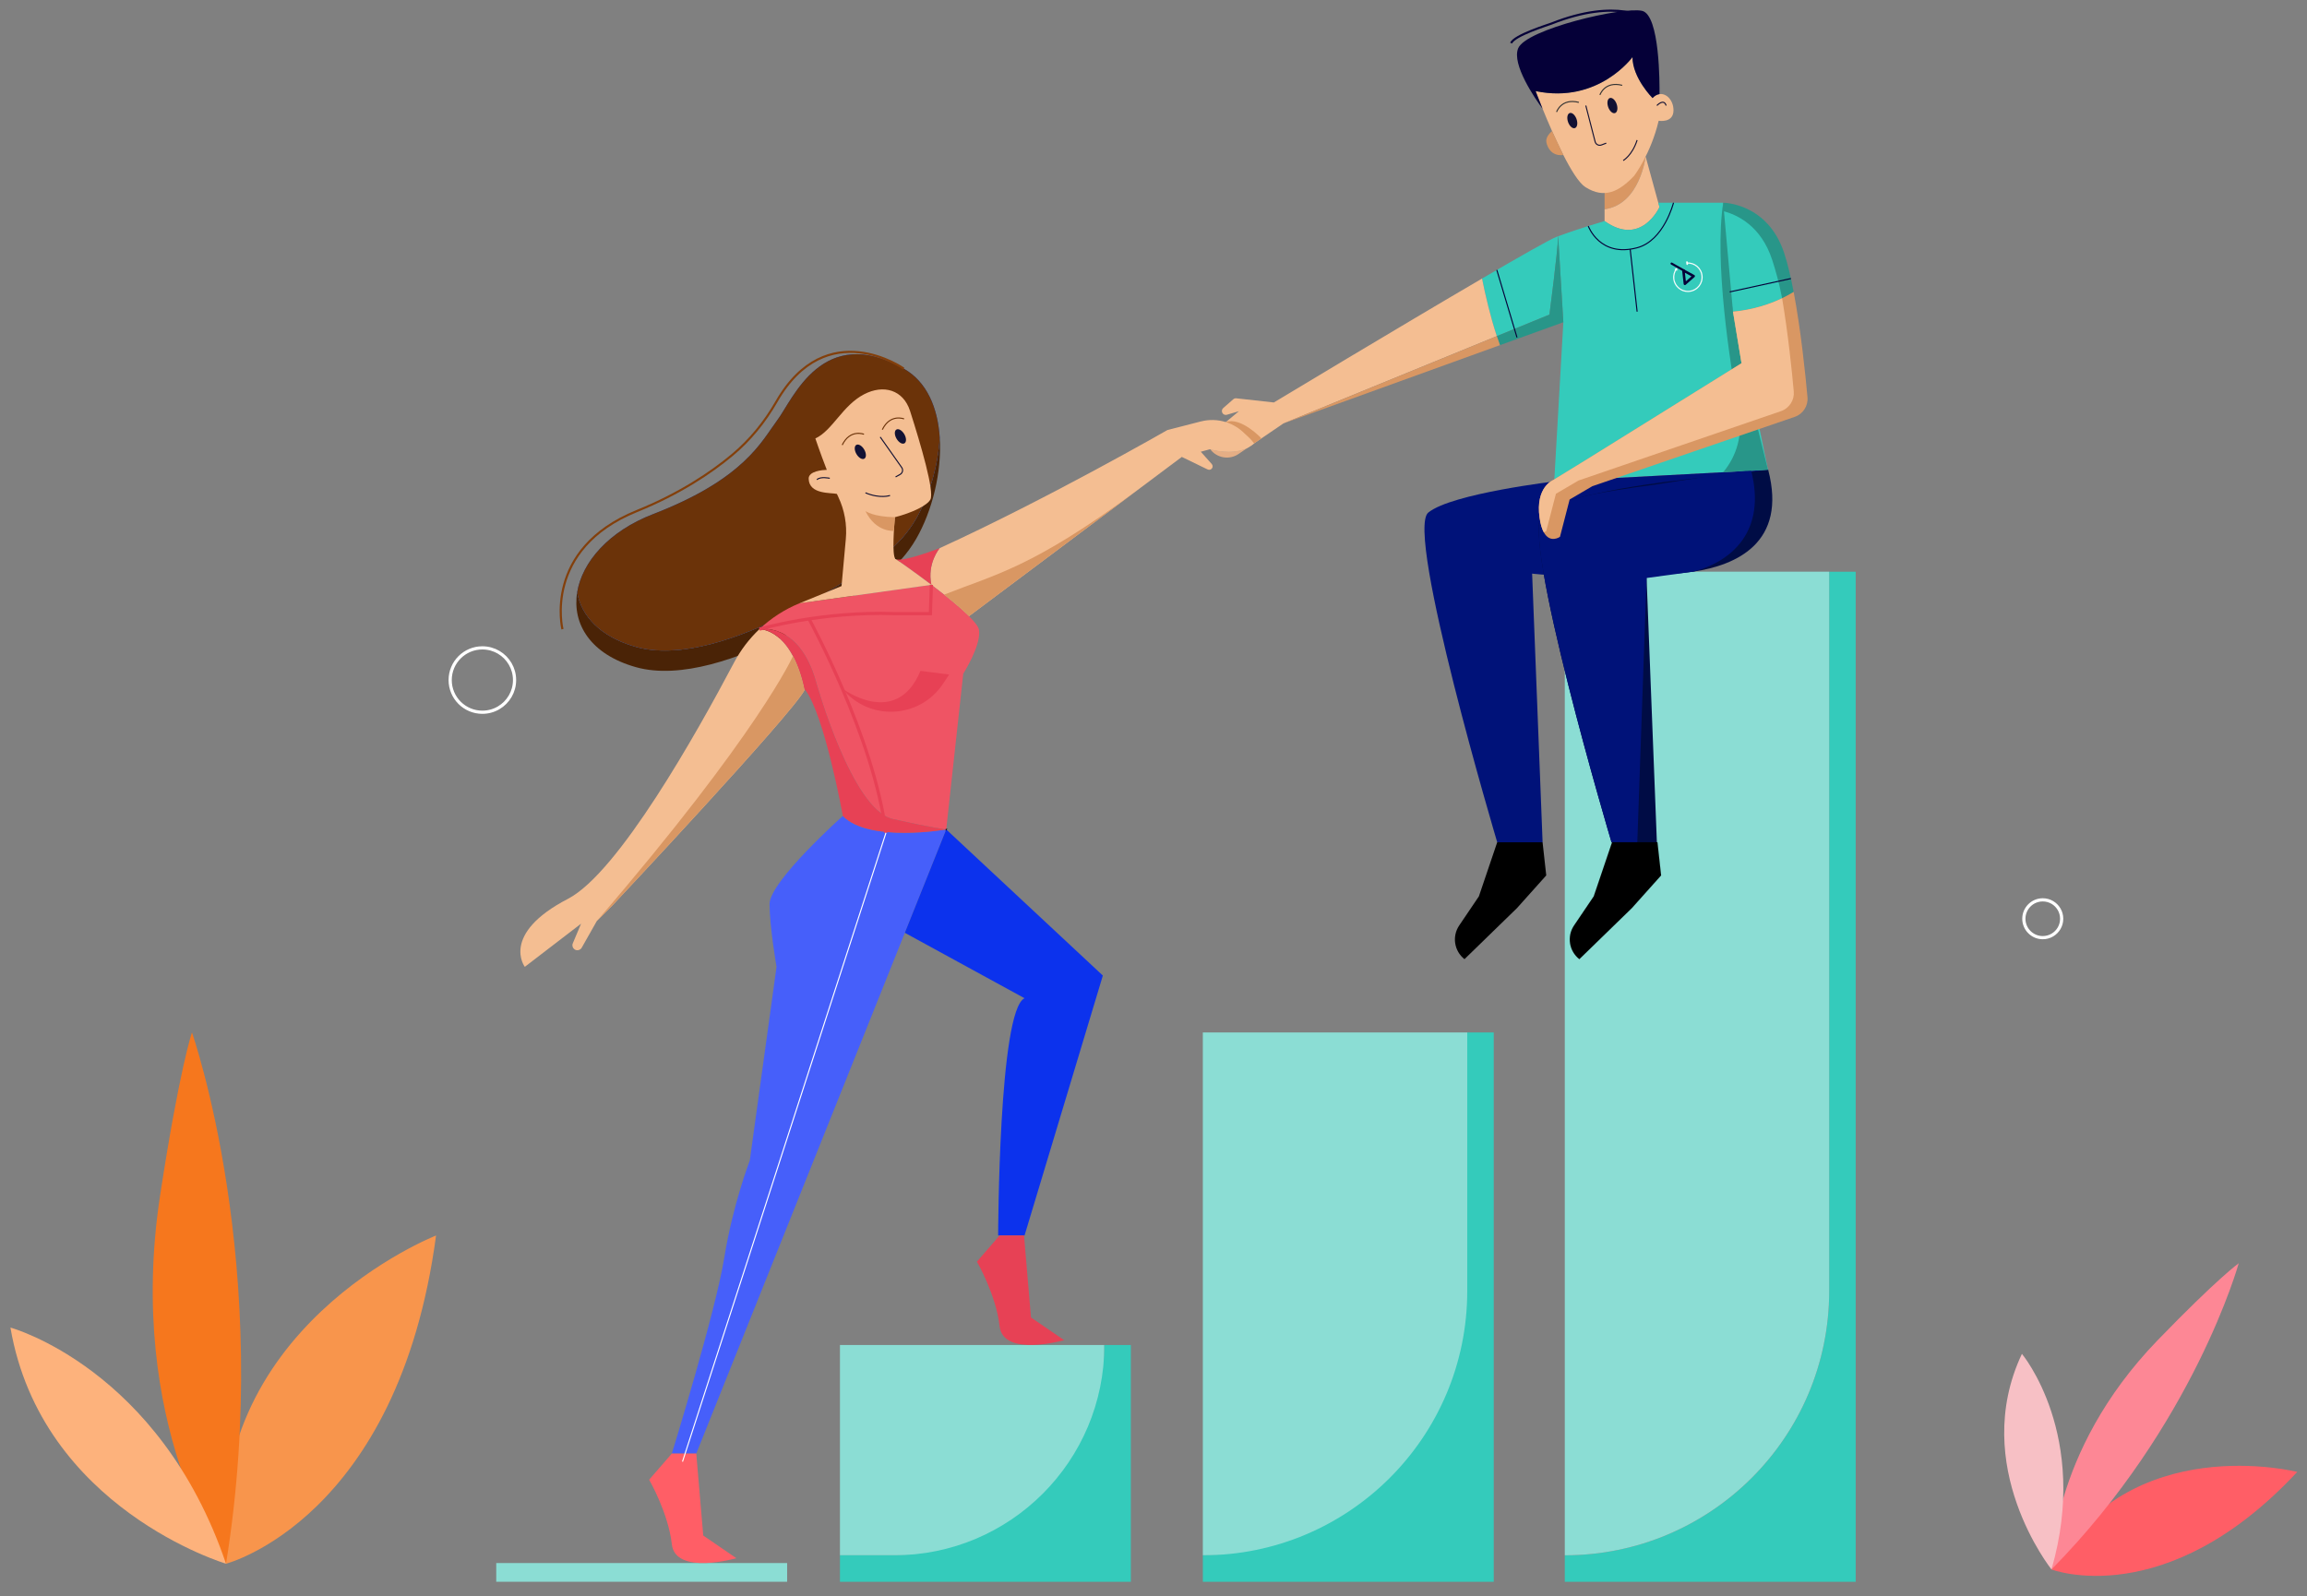 <?xml version="1.0" encoding="UTF-8" standalone="no"?><!DOCTYPE svg PUBLIC "-//W3C//DTD SVG 1.1//EN" "http://www.w3.org/Graphics/SVG/1.1/DTD/svg11.dtd"><svg width="100%" height="100%" viewBox="0 0 156771 108509" version="1.1" xmlns="http://www.w3.org/2000/svg" xmlns:xlink="http://www.w3.org/1999/xlink" xml:space="preserve" xmlns:serif="http://www.serif.com/" style="fill-rule:evenodd;clip-rule:evenodd;stroke-miterlimit:10;"><rect x="0" y="0" width="156771" height="108509" fill="#808080" stroke="none"/><g id="OBJECTS"><g><rect x="57079.2" y="91423.8" width="17968" height="14295.4" style="fill:#8bddd4;"/></g><g><path d="M126102,38859.9l0,68658.3l-19767.9,0l0,-1799.04c9923.38,0 17968,-8044.71 17968,-17968l-0,-48890.8l1799.78,0l0.05,-0.087l0.008,-0.329Z" style="fill:#34cbbb;fill-rule:nonzero;"/></g><g><rect x="33721.2" y="106245" width="19767.5" height="1272.43" style="fill:#8bddd4;"/></g><g><path d="M76845.8,91423.8l0,16094.5l-19767,0l0,-1799.05l3672.61,0c7895.12,0 14295.4,-6400.25 14295.4,-14295.4l1799.05,-0l-0.05,-0l-0.017,-0.038Z" style="fill:#34cbbb;fill-rule:nonzero;"/></g><g><rect x="81738.3" y="70180" width="17968" height="35538.9" style="fill:#8bddd4;"/></g><g><path d="M101506,70180l0,37338l-19767.7,0l-0,-1799.05c9923.46,0 17968,-8044.58 17968,-17968l0,-17570.8l1799.78,0l-0.125,-0.087l0.017,0.008Z" style="fill:#34cbbb;fill-rule:nonzero;"/></g><g><path d="M124302,38860l0,48891.1c0,9923.33 -8044.79,17968 -17968,17968l0,-66859.2l17968,0Z" style="fill:#8bddd4;fill-rule:nonzero;"/></g><g><path d="M140100,62450.4c-0,234.725 -63.021,454.933 -173.038,644.308c-222.362,383.104 -637.012,640.692 -1111.98,640.692c-709.704,-0 -1285.09,-575.292 -1285.09,-1285c0,-709.634 575.384,-1285.02 1285.09,-1285.02c474.967,0 889.617,257.658 1111.98,640.767c110.017,189.304 173.038,409.512 173.038,644.25Z" style="fill:none;fill-rule:nonzero;stroke:#fff;stroke-width:217px;"/></g><g><path d="M34966.2,46225.8c-0,399.605 -107.275,774.534 -294.567,1096.79c-378.542,652.271 -1084.48,1090.78 -1893,1090.78c-1208.33,0 -2187.72,-979.446 -2187.72,-2187.57c-0,-1208.1 979.392,-2187.57 2187.72,-2187.57c808.525,-0 1514.46,438.504 1893,1090.71c187.292,322.342 294.567,697.271 294.567,1096.85Z" style="fill:none;fill-rule:nonzero;stroke:#fff;stroke-width:217px;"/></g><g><path d="M111828,10640.9c-0,-0 -376.892,3255.92 -2790.09,3582.9l0,-1089.41l2790.09,-2493.49Z" style="fill:#d99763;fill-rule:nonzero;"/></g><g><path d="M112770,14077c-0,0 -1239.86,2726.43 -3731.91,949.079c0,-0.729 -0.729,-0.729 -0.729,-0.729l0,-801.491c2413.28,-326.98 2790.16,-3582.9 2790.16,-3582.9l860.817,3139.46l0.729,0l80.938,296.579Z" style="fill:#f4be92;fill-rule:nonzero;"/></g><g><path d="M113722,7497.08c-0,889.046 -1007.68,711.096 -1007.68,711.096c-533.854,2253.32 -1660.15,3735.52 -1660.15,3735.52c-1008.32,1067 -2016.06,1603.02 -3320.24,773.296c-875.35,-556.996 -2202.68,-3589.41 -2905.09,-5317.58c-290.871,-715.416 -474.6,-1207.31 -474.6,-1207.31c4268.67,889.754 6581.29,-2311.93 6581.29,-2311.93c0,1422.88 1363.58,2786.46 1363.58,2786.46c148.283,-162.758 311.042,-248.125 472.363,-269.825c483.212,-67.275 950.52,433.317 950.52,1100.26" style="fill:#f4be92;fill-rule:nonzero;"/></g><g><path d="M112771,6396.88c-161.317,21.7 -324.079,107.067 -472.358,269.825c-0,0 -1363.58,-1363.58 -1363.58,-2786.46c0,-0 -2312.71,3201.67 -6581.29,2311.91c-0,0 183.733,491.913 474.529,1207.33c-520.833,-710.35 -2110.81,-3017.93 -1663.05,-4113.85c533.854,-1304.25 7115.17,-2845.78 8419.42,-2549.18c1215.99,276.316 1195.02,5018.79 1186.33,5660.42" style="fill:#050038;fill-rule:nonzero;"/></g><g><path d="M105470,8911.88c0,0 -456.391,346.425 -386.945,749.204c69.512,402.846 390.329,972.15 1153.64,875.067" style="fill:#d99763;fill-rule:nonzero;"/></g><g><path d="M108722,6452.33c-0,-0.004 316.112,-959.029 1514.13,-652.85" style="fill:none;fill-rule:nonzero;stroke:#333;stroke-width:72.42px;"/></g><g><path d="M105777,7612.29c0,-0 316.113,-959.029 1514.13,-652.867" style="fill:none;fill-rule:nonzero;stroke:#333;stroke-width:72.42px;"/></g><g><path d="M107763,7174.71l632.521,2457.03c47.879,186.266 246.959,289.704 427.013,221.925l329.566,-124.129" style="fill:none;fill-rule:nonzero;stroke:#121133;stroke-width:72.42px;"/></g><g><path d="M107133,8094.79c98.904,282.362 50.033,556.475 -109.1,612.204c-159.079,55.712 -368.279,-128.004 -467.188,-410.383c-98.887,-282.359 -50.033,-556.476 109.134,-612.134c159.045,-55.783 368.262,127.933 467.154,410.313" style="fill:#121133;fill-rule:nonzero;"/></g><g><path d="M109859,7073.71c98.854,282.463 50.054,556.546 -109.046,612.205c-159.129,55.729 -368.35,-127.988 -467.237,-410.367c-98.767,-282.413 -49.967,-556.492 109.133,-612.15c159.129,-55.729 368.35,127.983 467.15,410.312" style="fill:#121133;fill-rule:nonzero;"/></g><g><path d="M110305,10911.3c-0,-0.004 611.179,-347.275 944.666,-1389.13" style="fill:none;fill-rule:nonzero;stroke:#121133;stroke-width:72.42px;"/></g><g><path d="M105885,16057.6c-27.479,996.805 -593.887,5326.25 -593.887,5326.25l-3575.66,1463.4c-434.759,-1312.2 -769.688,-2748.84 -1004.06,-3913.49c2588.97,-1513.3 4622.42,-2669.98 5065.83,-2836.37c35.45,-13.021 71.613,-26.754 107.775,-39.775" style="fill:#34cbbb;fill-rule:nonzero;"/></g><g><path d="M105617,32705.4l619.292,-10802.2l-351.65,-5845.62c1405.54,-520.121 3153.21,-1031.55 3153.21,-1031.55l0.73,-0c2492.05,1777.35 3731.91,-949.079 3731.91,-949.079l-80.938,-296.579l4409.67,-0l-60.054,3023.73l3101.86,15130.9l-14524,770.399l-0.025,-0.012Z" style="fill:#34cbbb;fill-rule:nonzero;"/></g><g><path d="M121886,19842.4c-285.729,177.95 -574.354,332.742 -860.104,466.579c-1361.39,641.634 -2656.25,823.925 -3261.72,876.009l-724.1,-4380.79l48.475,-2456.6l10.849,-567.138c0,0.001 3023.72,0.001 4150.02,3438.94c236.546,723.383 449.221,1636.28 636.579,2622.99" style="fill:#289689;fill-rule:nonzero;"/></g><g><path d="M121102,20273.4c-13.092,7.95 -62.934,28.212 -75.954,35.45c-1361.39,641.633 -2656.32,823.925 -3261.79,876.008l-724.025,-4380.79l48.471,-2456.6c978.004,250.279 2584.64,1010.56 3339.12,3315.24c236.542,723.388 486.75,1624 674.184,2610.68" style="fill:#34cbbb;fill-rule:nonzero;"/></g><g><path d="M105777,32705.9c0,-0 -7117.12,830.087 -8718,2134.48c-1600.76,1304.41 4683.96,22411.8 4683.96,22411.8l3083.11,-0.001l-711.442,-18261.5c0,0 14974.3,1837.95 16041.5,-7055.54l-14379.1,770.746l0,-0.016l-0.042,-0Z" style="fill:#001279;fill-rule:nonzero;"/></g><g><path d="M115088,38854.2c-1734.01,261.858 -3207.54,136.721 -3207.54,136.721l11.583,298.037l700.292,17963l-3083.04,0c0,0 -6284.71,-21107.5 -4683.88,-22411.8c598.159,-486.837 1964.63,-907.845 3443.21,-1244.22c2480.55,-564.238 5274.92,-889.759 5274.92,-889.759l6612.5,-771.129c1296.94,4967.46 -2175.28,6481.5 -5068,6919.12" style="fill:#000c45;fill-rule:nonzero;"/></g><g><path d="M115088,38854.2c2540.43,-688.663 4998.54,-2703.99 3893.89,-6933.58l-6757,1059.76c-0,-0 -1899.67,221.354 -3956.25,615.591c-1478.58,336.371 -2845.05,757.379 -3443.21,1244.22c-1600.83,1304.25 4683.88,22411.8 4683.88,22411.8l1753.4,-0l629.341,-17963c0,-0 -799.271,20.97 0,-0l3195.95,-434.759l0,-0.012Z" style="fill:#001279;fill-rule:nonzero;"/></g><g><path d="M117099,13780.4l664.708,7404.5l549.704,3320.45l1827.69,7429.83l-3042.1,161.459l4.116,-5c937.43,-1116.89 1327.41,-2593.09 1066.91,-4027.78c-636.129,-3502.74 -1681.27,-10291.3 -1071.03,-14283.5" style="fill:#289689;fill-rule:nonzero;"/></g><g><path d="M121958,28336.3l-13752.1,4713.54l-1541.6,902.05l-657.55,2536.89c-0,0 -666.875,477.433 -1097.36,-303.817c-122.171,-219.916 -224.896,-539.637 -289.358,-998.266c-292.238,-2085.5 918.766,-2549.91 918.766,-2549.91l2225.05,-1365.75l10581,-6581.29l-576.6,-3484.51l-3.625,-20.258c617.117,-52.813 1948.87,-241.617 3337.76,-911.458c260.417,-125.871 523.646,-269.1 784.134,-431.13c484.671,2552.08 800.712,5601.92 939.6,7157.21c52.812,592.379 -305.263,1143.59 -868.054,1336.73" style="fill:#d99763;fill-rule:nonzero;"/></g><g><path d="M121026,27946.3l-13752.2,4713.54l-1541.6,902.067l-657.534,2536.89c-0.016,0 -64.321,46.284 -165.658,86.075c-122.188,-219.912 -224.896,-539.633 -289.358,-998.262c-292.238,-2085.5 918.7,-2549.91 918.7,-2549.91l2225.12,-1365.75l10581,-6581.29l-576.6,-3484.51l-3.629,-20.262c617.05,-52.813 1948.85,-241.613 3337.75,-911.459c401.475,2356.77 667.62,4945.04 792.1,6336.08c52.741,592.446 -305.33,1143.66 -868.055,1336.8" style="fill:#f4be92;fill-rule:nonzero;"/></g><g><path d="M84786.7,30435.4l-619.934,422.466c-625.729,426.788 -1477.86,282.829 -1929.25,-325.52c0,-0 1476.42,437.637 2549.18,-96.946" style="fill:#e5ae85;fill-rule:nonzero;"/></g><g><path d="M101715,22847.2l-14498.8,5933.17l-2002.24,1363.58l-427.588,291.508c-1072.78,534.584 -2549.18,96.946 -2549.18,96.946c-229.963,-309.617 -389.825,-591.737 -297.238,-684.321c128.68,-129.479 787.03,-682.154 1359.23,-1156.68c460.783,-384.846 867.258,-719.046 891.929,-740.021l-819.6,240.888c-24.671,7.237 -49.254,10.85 -74.496,10.85c-86.896,-0 -170.8,-43.404 -220.646,-118.629c-73.854,-110.675 -54.25,-258.975 46.233,-346.509l685.834,-599.671c55.625,-49.204 129.479,-72.345 203.925,-64.391l2552.15,283.575c65.104,-39.063 8451.25,-5094.79 14146.4,-8423.75c234.304,1164.65 569.237,2601.28 1004.06,3913.49" style="fill:#f4be92;fill-rule:nonzero;"/></g><g><path d="M87216.7,28781.1l-0,-0.729l14712.9,-5319.75l-14712.9,5320.46l-0,0.021Z" style="fill:#f4be92;fill-rule:nonzero;"/></g><g><path d="M101742,57252.1l-1245.09,3675.92l-1336.88,1978.66c-499.567,739.358 -343.088,1739.01 358.579,2290.3l3565.54,-3468.47l1990.24,-2223.37l-249.288,-2253.04l-3083.11,0Z" style="fill-rule:nonzero;"/></g><g><path d="M109547,57252.1l-1245.08,3675.92l-1336.88,1978.66c-499.637,739.358 -343.108,1739.01 358.575,2290.3l3565.54,-3468.47l1990.16,-2223.37l-249.204,-2253.04l-3083.11,0Z" style="fill-rule:nonzero;stroke:#000;stroke-width:4.17px;stroke-linejoin:round;stroke-miterlimit:2;"/></g><g><path d="M112594,7174.71c-0,0 463.316,-507.9 626.875,0" style="fill:none;fill-rule:nonzero;stroke:#121133;stroke-width:72.42px;"/></g><g><path d="M85721.7,29798.6c-0,0 -1393.14,-1490.16 -2423.25,-1107.57c-0,0 1432.29,708.196 1916.23,1453.49l507.013,-345.921Z" style="fill:#d99763;fill-rule:nonzero;"/></g><g><path d="M106236,21903.1l-4307,1557.43c-73.854,-200.362 -145.4,-405.087 -214.112,-613.421l3575.66,-1463.4c-0,0 566.408,-4329.42 593.887,-5326.25l351.563,5845.62l0.004,0.017Z" style="fill:#289689;fill-rule:nonzero;"/></g><g><path d="M101929,23460.6l-14712.9,5319.75l14498.8,-5933.17c68.716,208.333 140.262,413.054 214.116,613.421" style="fill:#d99763;fill-rule:nonzero;"/></g><g><path d="M111974,1304.34c-0,-0 -2042.45,-1488.49 -6558.46,302.812c-211.891,84.042 -2521.27,794.338 -2725.78,1323.49" style="fill:none;fill-rule:nonzero;stroke:#050038;stroke-width:144.63px;"/></g><g><path d="M113722,13780.4c-0,0 -644.096,2574.79 -2471.93,3060.54c-2547.4,676.945 -3319.81,-1475.7 -3319.81,-1475.7" style="fill:none;fill-rule:nonzero;stroke:#050038;stroke-width:72.42px;"/></g><g><path d="M110778,16938l472.275,4246.88" style="fill:none;fill-rule:nonzero;stroke:#050038;stroke-width:72.42px;"/></g><g><path d="M117542,19842.2l4158.79,-908.559" style="fill:none;fill-rule:nonzero;stroke:#050038;stroke-width:72.42px;"/></g><g><path d="M101715,18348.6l1371.84,4589.92" style="fill:none;fill-rule:nonzero;stroke:#050038;stroke-width:72.42px;"/></g><g><path d="M62255.4,36632.6c-1206.6,2086.95 -2913.05,2939.08 -2913.05,2939.08c-0,0 -10071.6,7470.33 -16119.1,5780.54c-3100.42,-866.617 -4354.04,-2947.78 -4001.03,-5094.79c279.238,1615.31 1574.81,3037.48 4001.03,3715.28c6047.46,1689.83 16119.1,-5780.54 16119.1,-5780.54c-0,-0 1706.46,-852.138 2913.05,-2939.1c876.737,-1518.37 1484.38,-3545.28 1603.73,-5510c154.079,2353.89 -518.662,5011.58 -1603.73,6889.5" style="fill:#4a2306;fill-rule:nonzero;"/></g><g><path d="M63859.2,29743.2c-119.354,1964.7 -726.996,3991.62 -1603.73,5510c-1206.6,2086.96 -2913.06,2939.1 -2913.06,2939.1c0,-0 -10071.6,7470.33 -16119.1,5780.54c-2426.21,-677.796 -3721.79,-2099.97 -4001.03,-3715.28c335.662,-2040.64 2123.12,-4139.9 5156.96,-5310.33c6225.42,-2401.61 7381.38,-4968.88 8449.08,-6397.58c1066.98,-1428.67 3070.02,-6606.62 8583.62,-3493.93c1585.66,895.554 2316.27,2681.58 2447.2,4687.5" style="fill:#1642ad;fill-rule:nonzero;"/></g><g><path d="M63859.2,29743.2c-119.354,1964.7 -726.996,3991.62 -1603.73,5510c-1206.6,2086.96 -2913.06,2939.1 -2913.06,2939.1c0,-0 -5935.96,4402.83 -11430,5683.75c-1662.4,387.587 -3284.29,489.304 -4689.08,96.787c-524.896,-146.612 -996.821,-328.125 -1417.03,-538.766c-1522.14,-763.384 -2365.16,-1910.66 -2584,-3176.51c335.662,-2040.64 2123.12,-4139.9 5156.96,-5310.33c6225.42,-2401.61 7381.38,-4968.88 8449.08,-6397.58c1066.98,-1428.67 3070.02,-6606.62 8583.62,-3493.93c1585.66,895.554 2316.27,2681.58 2447.2,4687.5" style="fill:#6b3309;fill-rule:nonzero;"/></g><g><path d="M85215,30144.6c-130.938,119.358 -275.604,214.846 -428.246,290.888c-1072.76,534.495 -2549.18,96.858 -2549.18,96.858l-637.95,173.608l745.017,836.217c39.062,44.133 59.391,100.554 59.391,156.979c-0.016,36.163 -8.7,73.054 -26.129,107.779c-58.504,114.304 -196.683,160.588 -312.5,104.167l-1755.64,-852.867l-0.712,0.729l-14462.5,10825.4c-441.266,-438.37 -1051.08,-953.42 -1694.15,-1463.4c-284.287,-226.425 -575.087,-450.658 -860.104,-667.675c-311.058,-1469.91 564.238,-2493.49 564.238,-2493.49c7381.38,-3379.64 15474.5,-8028.79 15474.5,-8028.79l2270.76,-583.767c568.508,-146.108 1155.89,-125.866 1697.78,44.134c497.604,155.521 956.962,437.637 1328.05,830.433l586.65,622.121l0.729,0.708l-0.004,-0.004Z" style="fill:#f4be92;fill-rule:nonzero;"/></g><g><path d="M63292.1,39753.3c-1102.43,-835.504 -2126,-1550.21 -2392.22,-1735.4c499.133,193.141 2956.46,-758.092 2956.46,-758.092c-0,0 -875.296,1023.58 -564.238,2493.49" style="fill:#e74155;fill-rule:nonzero;"/></g><g><path d="M60900,38017.9c-38.35,-27.467 -60.746,-43.404 -66.508,-46.267" style="fill:none;fill-rule:nonzero;stroke:#000;stroke-width:72.42px;"/></g><g><path d="M54672.9,46909.2c-917.259,1710.07 -13050.5,14629.6 -13050.5,14629.6l-1066.98,1067.71l-1025.75,1812.87c-76.684,135.921 -236.546,201.821 -386.288,159.15c-150.466,-42.763 -245.954,-179.479 -245.954,-325.521c-0,-43.492 8.683,-87.604 26.771,-131.008l563.508,-1338.26l-3824.51,2935.48c-0,0 -1689.81,-2224.39 2935.48,-4625.29c3421.58,-1776.61 8743.5,-11247.1 11278.9,-16051.1c450.675,-854.304 1035.88,-1621.09 1725.99,-2275.74c304.55,11.579 1406.98,171.441 2282.26,1826.53c304.55,573.646 580.888,1326.68 787.05,2315.54" style="fill:#f4be92;fill-rule:nonzero;"/></g><g><path d="M65457.1,45797.1l-1156.68,10583c-31.821,-3.612 -894.096,-94.046 -3637.15,-712.537c-2795.85,-630.78 -5208.33,-9320 -5208.33,-9320c-1151.61,-4112.41 -3851.27,-3580.73 -3851.27,-3580.73c786.321,-745.8 1709.34,-1344.76 2726.43,-1760.71l8961.96,-1252.17l0,-0.708c930.988,706.733 1918.4,1498.83 2554.25,2131.07c385.559,383.383 641.634,708.175 677.813,918.679c177.954,1037.33 -1067,2994.08 -1067,2994.08" style="fill:#ef5464;fill-rule:nonzero;"/></g><g><path d="M57232.5,46798.3c0,0 3667.38,2761.68 5318.12,-1197.29l1949.25,250.679l-423.333,635.017c-1591.3,2387.5 -5042.42,2544.58 -6844.04,311.595" style="fill:#e74155;fill-rule:nonzero;"/></g><g><path d="M63292.1,39753.3l0,0.712l-8961.96,1252.17c1456.16,-595.329 2855.9,-1168.25 2855.9,-1168.25l291.233,-3201.89c89.342,-981.929 -87.829,-1969.05 -511.787,-2859.17c-32.05,-67.275 -64.238,-135.921 -96.284,-205.592c-384.845,-90.417 -1884.64,51.371 -1916.96,-1025.75c-15.921,-529.946 951.25,-600.4 1231.91,-609.079c-444.15,-1139.33 -776.908,-2133.25 -776.908,-2133.25c1167.4,-542.9 1838.9,-2234.97 3303.75,-2999.57c1333.2,-695.904 2674.27,-301.216 3131.44,1131.08c740.016,2314.08 1663.77,5474.54 1382.38,6017.08c-212.675,410.158 -1263.75,910.016 -2411.75,1204.43c-56.425,635.121 -201.825,2519.53 19.529,2814.67l0.729,0.729c15.192,19.533 37.621,33.996 66.546,46.287c266.216,185.192 1289.79,899.896 2392.22,1735.4" style="fill:#f4be92;fill-rule:nonzero;"/></g><g><path d="M64300.8,56380.8l-16986.1,42421.7l-1660.09,0c-0,0 2964.12,-9605.08 3557.15,-13281.1c592.95,-3676.06 1740.59,-6640.17 1740.59,-6640.17l1816.55,-13162.2c0,0 -474.095,-2727.86 -474.095,-4269.04c-0,-1541.89 4980.17,-5988.5 4980.17,-5988.5c1778.94,1837.6 7025.83,919.2 7025.83,919.2" style="fill:#465ffa;fill-rule:nonzero;"/></g><g><path d="M64300.8,56380.4l10642.6,9931.04l-5321.25,17668.6l-1793.56,-0c0,-0 29.671,-15297 1793.56,-16127l-8134.62,-4446.75l2813.3,-7025.88l-0,-0.033l-0.005,-0.008Z" style="fill:#0c32ed;fill-rule:nonzero;"/></g><g><path d="M45654.2,98802.1l-1541.6,1778.71c-0,0.021 1304.48,2252.97 1541.6,4387.46c237.137,2134.48 4387.46,948.646 4387.46,948.646l-2253.04,-1541.53l-474.25,-5573.29l-1660.16,0l-0.008,0.004Z" style="fill:#ff5e66;fill-rule:nonzero;"/></g><g><path d="M67926.7,83980l-1541.51,1778.73c0,0 1304.39,2252.95 1541.51,4387.42c237.204,2134.48 4387.5,948.646 4387.5,948.646l-2253.04,-1541.53l-474.325,-5573.29l-1660.15,0l0.017,0.021Z" style="fill:#e74155;fill-rule:nonzero;"/></g><g><path d="M61435,28474.8c0,0 -935.175,-380.796 -1478.53,729.896" style="fill:none;fill-rule:nonzero;stroke:#6b3309;stroke-width:72.42px;"/></g><g><path d="M59814.6,29704l1461.1,2074.15c110.817,157.325 60.609,375.938 -107.796,469.117l-308.075,170.5" style="fill:none;fill-rule:nonzero;stroke:#121133;stroke-width:72.42px;"/></g><g><path d="M60923.8,29820.3c150.954,258.334 391.3,398.804 536.925,313.805c145.558,-85.142 141.2,-363.438 -9.737,-621.755c-150.955,-258.316 -391.409,-398.82 -536.93,-313.804c-145.554,85.142 -141.195,363.438 9.742,621.754" style="fill:#121133;fill-rule:nonzero;"/></g><g><path d="M58711.2,29518.4c0,-0 -935.158,-380.834 -1478.49,729.808" style="fill:none;fill-rule:nonzero;stroke:#6b3309;stroke-width:72.42px;"/></g><g><path d="M58199.6,30863.7c150.938,258.334 391.388,398.838 536.929,313.8c145.538,-85.137 141.196,-363.437 -9.758,-621.754c-150.921,-258.417 -391.283,-398.8 -536.908,-313.8c-145.558,85.138 -141.2,363.438 9.737,621.754" style="fill:#121133;fill-rule:nonzero;"/></g><g><path d="M60481.2,33679c0,0 -660.592,240.333 -1670.12,-181.004" style="fill:none;fill-rule:nonzero;stroke:#121133;stroke-width:72.42px;"/></g><g><path d="M64300.4,56380l-0,0.729c-0,0 -5246.67,917.884 -7025.46,-919.425c0,0 -1244.95,-6907.54 -2579.58,-8597.38c-6.512,13.75 -13.733,28.942 -22.412,44.775c-802.242,-3841.88 -2659.15,-4126.08 -3069.31,-4142c0,0 2699.65,-531.754 3851.27,3580.73c-0,-0 2412.48,8689.25 5208.33,9319.96c2743.06,618.492 3605.33,708.908 3637.15,712.604" style="fill:#e74155;fill-rule:nonzero;"/></g><g><path d="M64301.2,56380l-0.729,0.729l-0,-0.729l0.729,0Z" style="fill:none;fill-rule:nonzero;stroke:#000;stroke-width:72.42px;"/></g><g><path d="M56386.7,32510.6c-0,0 -640.938,-144.27 -873.334,96.146" style="fill:none;fill-rule:nonzero;stroke:#121133;stroke-width:72.42px;"/></g><g><path d="M77264.2,33338.2l-11417.5,8546.17c-441.266,-438.371 -1051.08,-953.421 -1694.17,-1463.4c3465,-1373.7 6002.96,-1826.68 13111.6,-7082.75" style="fill:#d99763;fill-rule:nonzero;"/></g><g><path d="M54672.9,46909.2c-917.225,1710.05 -13050.5,14629.6 -13050.5,14629.6l-1067,1067.71c11056.1,-12845.1 13330.4,-18012.8 13330.4,-18012.8c304.55,573.646 580.833,1326.68 787.05,2315.55" style="fill:#d99763;fill-rule:nonzero;"/></g><g><path d="M58811.2,34739.1c0,0 530.225,393.525 2001.94,417.171l-68.142,928.613c0,-0 -1219.62,123.608 -1933.8,-1345.78" style="fill:#d99763;fill-rule:nonzero;"/></g><g><path d="M61412.1,25055.8c0,0 -5234.08,-3705.02 -8650.29,2249.72c-788.454,1374.13 -1793.78,2612.36 -3010.92,3626.58c-1435.28,1196.16 -3551.37,2619.96 -6476.92,3807.03c-6399.92,2596.86 -5052.58,8027.92 -5052.58,8027.92" style="fill:none;fill-rule:nonzero;stroke:#833f0b;stroke-width:144.63px;"/></g><g><path d="M51603.8,42767.1c0,0 4176.08,-1230.83 9209.33,-1056.64l2412.19,-0.005l66.841,-1956.94" style="fill:none;fill-rule:nonzero;stroke:#e74155;stroke-width:217px;"/></g><g><path d="M54977.5,42067.5c0,0 4415.25,8052.96 5227.21,14542.6" style="fill:none;fill-rule:nonzero;stroke:#e74155;stroke-width:217px;"/></g><g><path d="M60204.6,56610l-13826,42743.3" style="fill:none;fill-rule:nonzero;stroke:#fff;stroke-width:72.42px;"/></g><g><path d="M15358.6,106291c0,0 11698,-3013.61 14274.1,-22310.9c-0,-0 -16008.8,6260.71 -14274.1,22310.9" style="fill:#f8954c;fill-rule:nonzero;"/></g><g><path d="M15358.6,106291c0,0 -6863.88,-9424.71 -4475.92,-25054.3c1315.75,-8612.21 2161.67,-11056.4 2161.67,-11056.4c0,0 5584,15900.9 2314.23,36110.8" style="fill:#f6771d;fill-rule:nonzero;"/></g><g><path d="M15358.6,106291c0,0 -12541.5,-3735.9 -14649,-16050.3c0,0 10133.7,2748.27 14649,16050.3" style="fill:#fdb27c;fill-rule:nonzero;"/></g><g><path d="M139408,106681c0,0 7753.67,2980.54 16698.9,-6629.54c0,0 -11440.8,-2901.84 -16698.9,6629.54" style="fill:#ff5e66;fill-rule:nonzero;"/></g><g><path d="M139408,106680c0,-0 -201.891,-7915.79 7212.83,-15579.8c4085.58,-4223 5511.08,-5234.12 5511.08,-5234.12c0,0 -3033.85,10976.2 -12723.9,20813.9" style="fill:#fd8795;fill-rule:nonzero;"/></g><g><path d="M139408,106681c0,0 -5606.62,-7033.92 -2009.55,-14655c0,-0 4635.33,5534.67 2009.55,14655" style="fill:#f7c0c5;fill-rule:nonzero;"/></g></g><g><g><g><path d="M114626,17848c533.401,-40.075 1007.39,349.969 1066.71,885.798c60.642,547.76 -334.779,1041.63 -882.538,1102.28c-547.699,60.635 -1041.57,-334.786 -1102.21,-882.545c-28.775,-259.911 45.148,-507.715 189.404,-702.924l61.828,30.864c-139.044,183.294 -210.899,418.054 -183.607,664.573c56.511,510.447 516.778,878.904 1027.1,822.407c510.386,-56.505 878.911,-516.717 822.4,-1027.16c-55.184,-498.456 -495.515,-861.603 -991.596,-825.598l-7.494,-67.687Z" style="fill:#fff;stroke:#fff;stroke-width:6.12px;stroke-linejoin:round;stroke-miterlimit:2;"/><g><path d="M114687,17806c-3.046,-27.509 -28.091,-47.344 -55.402,-44.321c-27.59,3.055 -47.411,27.858 -44.366,55.366l16.144,145.821c3.045,27.509 27.803,47.289 55.392,44.234c27.311,-3.023 47.421,-27.771 44.375,-55.279l-16.143,-145.821Z" style="fill:#fff;stroke:#fff;stroke-width:7.26px;stroke-linejoin:round;stroke-miterlimit:2;"/></g><g><path d="M113959,18219.6l-7.946,178.213l-148.062,-94.026l156.008,-84.187Z" style="fill:#fff;stroke:#fff;stroke-width:20.39px;stroke-linecap:round;stroke-linejoin:round;stroke-miterlimit:1.5;"/></g></g><g><g><path d="M115093,18768.3l-698.062,-381.567l100.345,906.39l597.717,-524.823Z" style="fill:none;stroke:#050038;stroke-width:170.17px;stroke-linecap:round;stroke-linejoin:round;stroke-miterlimit:1.5;"/></g><g><path d="M114493,18425.5c19.525,-34.522 7.326,-78.425 -27.253,-97.981l-838.244,-474.081c-34.449,-19.482 -78.359,-7.313 -97.884,27.209c-19.564,34.592 -7.365,78.495 27.083,97.977l838.245,474.081c34.579,19.556 78.489,7.387 98.053,-27.205Z" style="fill:#050038;"/></g></g></g></g></svg>